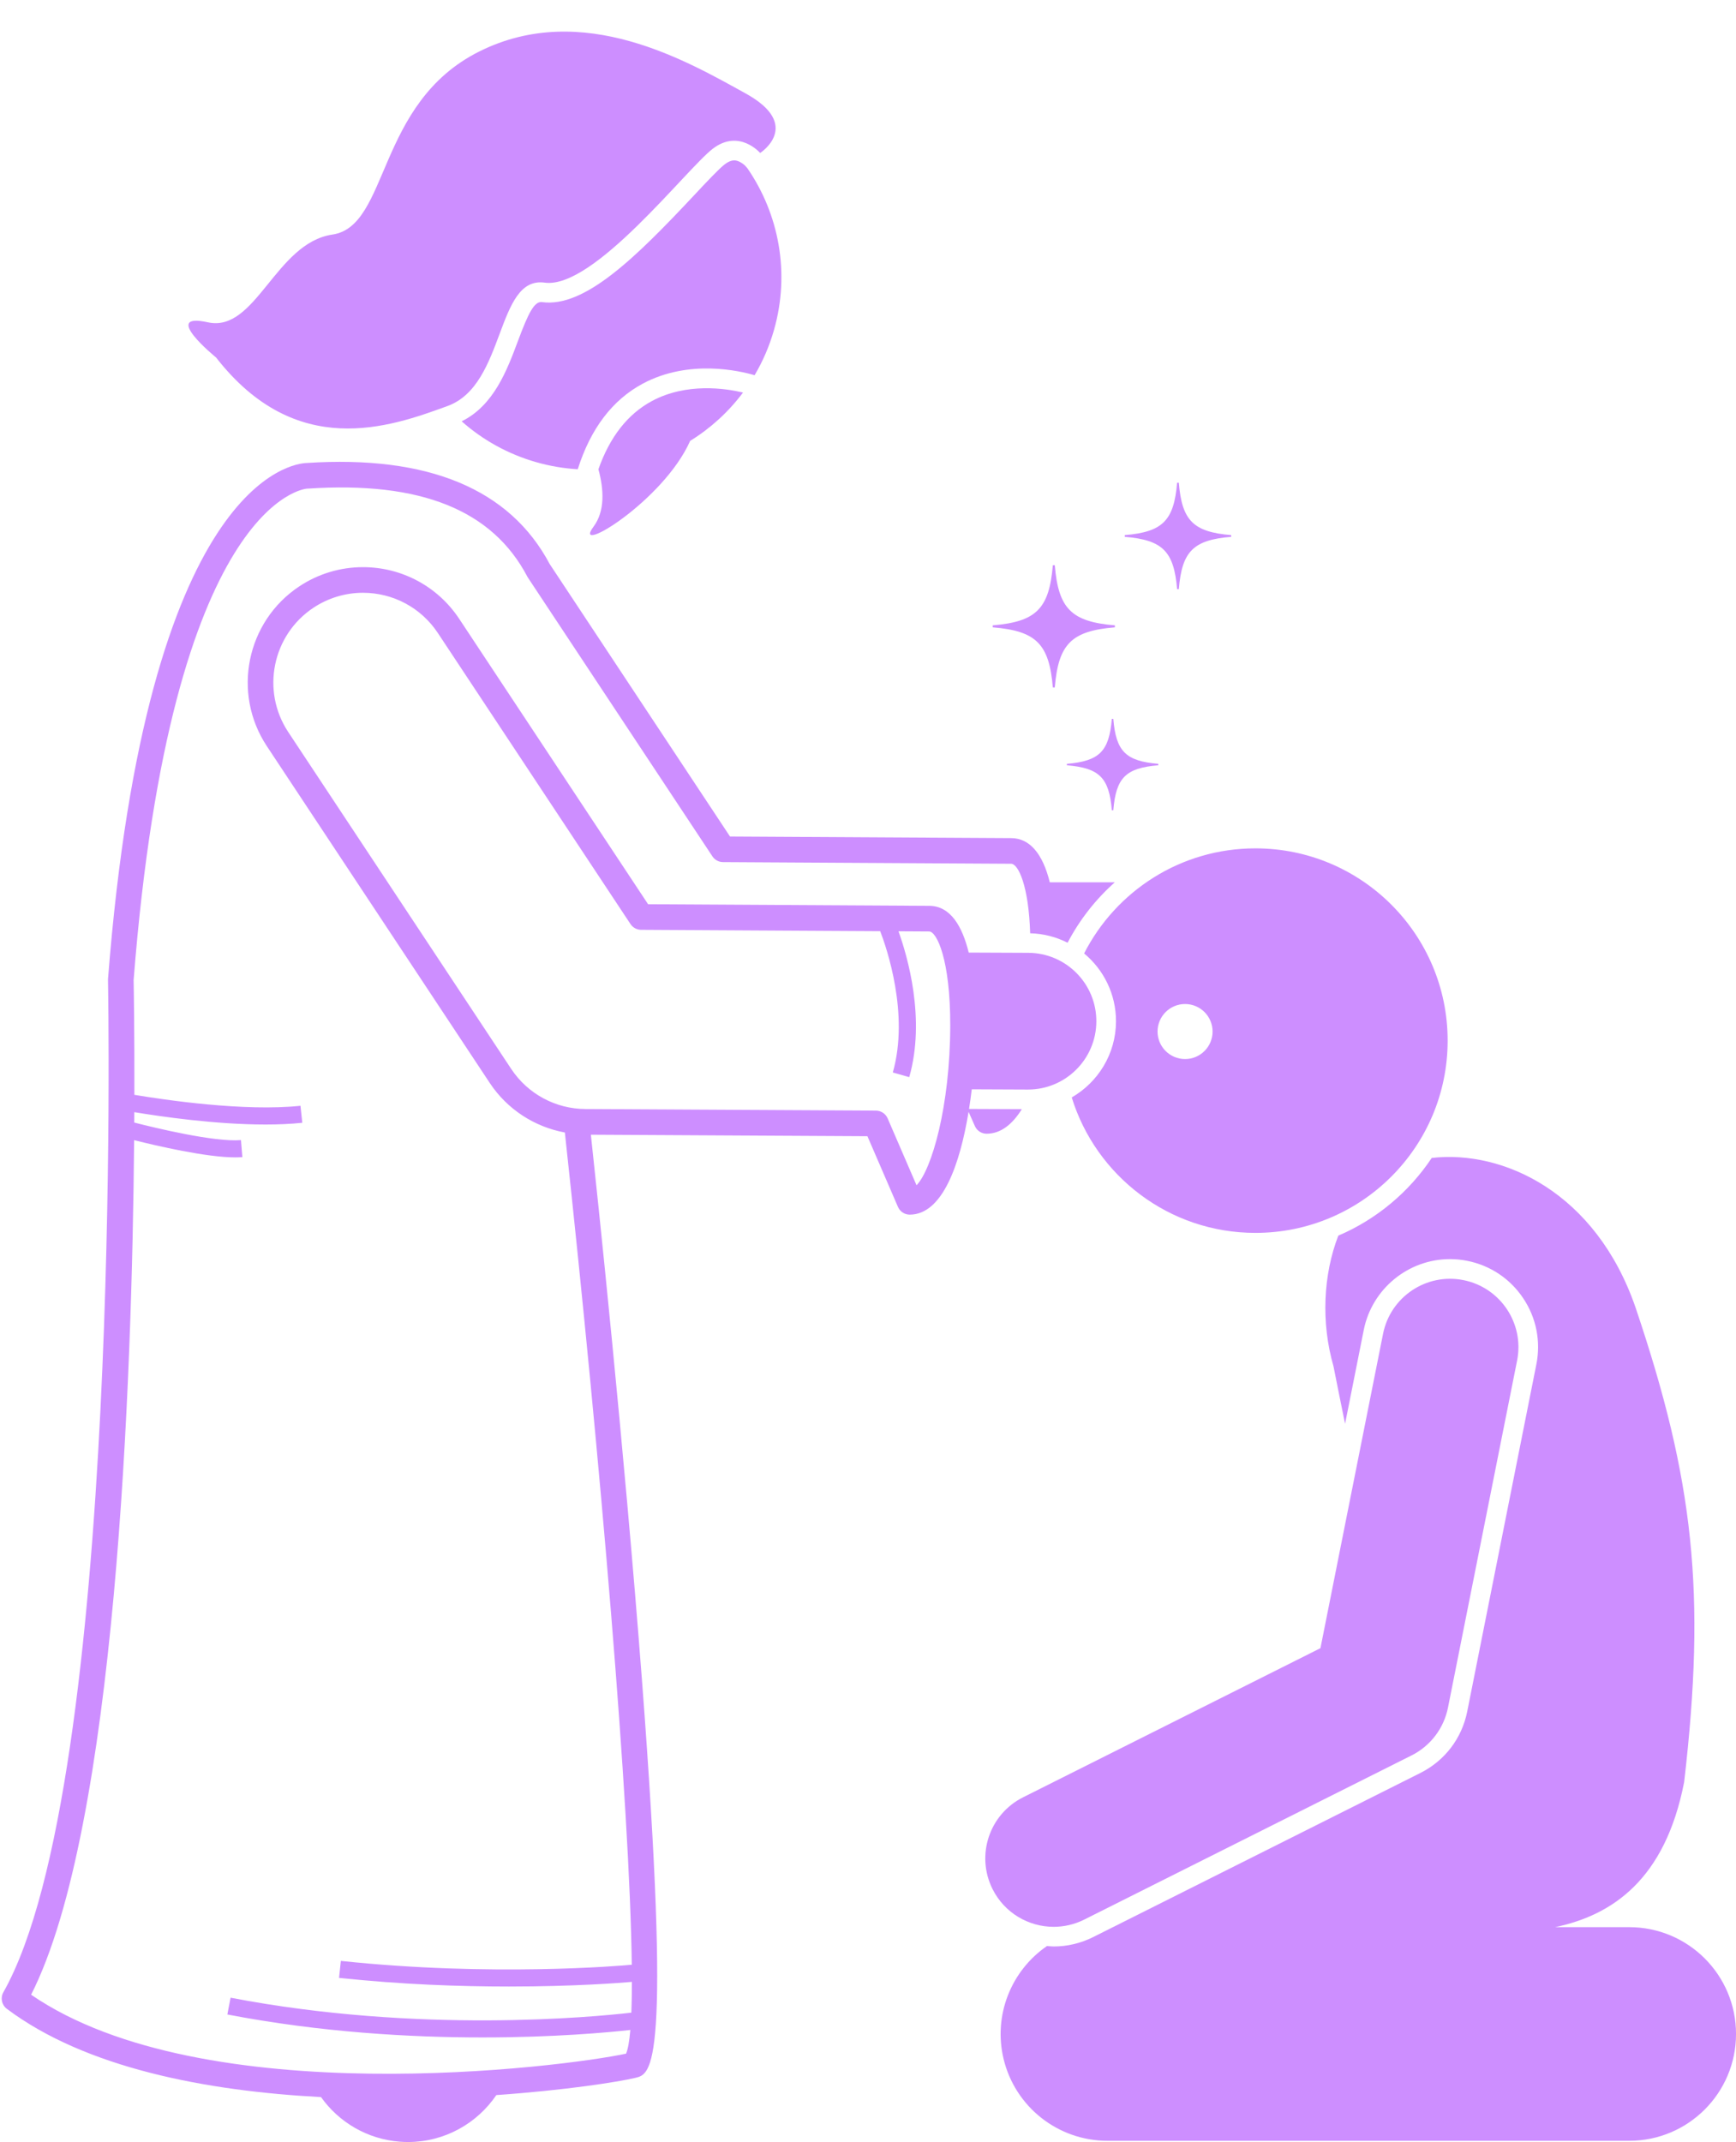 <?xml version="1.0" encoding="UTF-8" standalone="no"?><svg xmlns="http://www.w3.org/2000/svg" xmlns:xlink="http://www.w3.org/1999/xlink" fill="#cd8eff" height="250.7" preserveAspectRatio="xMidYMid meet" version="1" viewBox="-0.2 -3.7 203.2 250.7" width="203.2" zoomAndPan="magnify"><g id="change1_1"><path d="M37.374,241.712c2.079,2.92,5.389,4.93,9.242,5.222c0.321,0.024,0.64,0.036,0.956,0.036c4.249,0,8.059-2.159,10.324-5.492 c8.118-0.571,14.272-1.54,16.282-2.019c1.888-0.45,4.239-1.009,0.762-46.573c-2.09-27.388-5.292-57.45-5.978-63.797l32.37,0.177 l3.574,8.272c0.237,0.55,0.778,0.905,1.377,0.905c3.866,0,5.894-5.983,6.889-12.033l0.739,1.671 c0.24,0.543,0.778,0.894,1.372,0.894c1.666,0,3.025-1.114,4.122-2.873l-6.178-0.026c0.122-0.771,0.226-1.541,0.317-2.298 l6.549,0.028c0.012,0,0.023,0,0.035,0c4.401,0,7.98-3.56,7.999-7.966c0.019-4.418-3.548-8.015-7.966-8.034l-6.973-0.03 c-0.746-3.044-2.119-5.459-4.612-5.47l-32.917-0.188L53.551,68.72c-2.507-3.788-6.718-6.049-11.265-6.049 c-2.652,0-5.226,0.775-7.445,2.243c-6.207,4.109-7.914,12.501-3.805,18.709l26.092,39.413c2.043,3.085,5.227,5.136,8.793,5.797 c0.012,0.112,0.021,0.225,0.033,0.337c4.157,38.371,7.56,78.342,7.796,97.054c-1.266,0.117-16.367,1.426-34.053-0.449l-0.211,1.989 c7.32,0.775,14.204,1.011,19.872,1.011c7.707,0,13.159-0.436,14.405-0.545c0,1.339-0.02,2.544-0.062,3.601 c-4.379,0.506-24.87,2.486-46.912-1.75l-0.377,1.964c10.893,2.093,21.413,2.687,29.852,2.687c8.414,0,14.744-0.59,17.317-0.875 c-0.112,1.314-0.278,2.253-0.501,2.774c-7.295,1.559-49.429,6.982-69.638-6.899c9.955-19.61,11.812-71.709,12.058-100.005 c2.64,0.664,8.433,2.016,11.848,2.016c0.292,0,0.567-0.01,0.821-0.031l-0.166-1.993c-3.08,0.259-10.046-1.428-12.488-2.052 c0.003-0.413,0.005-0.816,0.007-1.216c3.048,0.507,9.491,1.447,15.36,1.447c1.492,0,2.948-0.061,4.301-0.205l-0.212-1.988 c-6.547,0.697-15.929-0.694-19.442-1.283c0.018-7.417-0.069-12.388-0.089-13.422c4.413-56.351,20.182-57.514,20.306-57.519 c0.037,0,0.081,0,0.121-0.003c13.165-0.869,21.552,2.498,25.653,10.294c0.023,0.044,0.049,0.088,0.077,0.13l21.591,32.614 c0.276,0.417,0.742,0.669,1.242,0.672l33.718,0.193c0.001,0,0.001,0,0.002,0c0.848,0.004,2.064,2.606,2.23,8.138 c1.575,0.039,3.059,0.433,4.383,1.105c1.404-2.683,3.283-5.078,5.527-7.073h-7.611c-0.831-3.363-2.363-5.16-4.514-5.17 l-32.917-0.188L64.14,62.305C59.484,53.527,49.917,49.55,35.705,50.48c-1.55,0.045-18.695,1.895-23.26,60.357 c-0.003,0.049-0.005,0.098-0.004,0.146c0.019,0.935,1.702,93.783-12.247,118.461c-0.371,0.656-0.197,1.486,0.406,1.938 C9.848,238.318,23.939,241.002,37.374,241.712z M42.286,65.671c3.537,0,6.813,1.759,8.763,4.705L73.6,104.44 c0.276,0.417,0.742,0.669,1.242,0.672l27.986,0.16c0.748,1.941,3.426,9.687,1.476,16.534l1.924,0.548 c1.945-6.83-0.217-14.175-1.258-17.07l3.593,0.021c0.867,0.004,2.48,3.245,2.463,11.036c-0.02,9.425-2.168,16.833-3.945,18.665 l-3.383-7.83c-0.236-0.547-0.773-0.902-1.369-0.905l-33.987-0.186c0,0-0.001,0-0.002,0c-3.514-0.015-6.771-1.773-8.71-4.704 L33.538,81.967c-3.196-4.828-1.869-11.356,2.958-14.551C38.223,66.275,40.225,65.671,42.286,65.671z" fill="inherit"/><path d="M86.081,15.121c-0.31-0.088-0.756-0.121-1.453,0.412c-0.679,0.519-2.113,2.05-3.632,3.671 c-6.767,7.218-12.773,13.138-17.751,12.45c-0.912-0.126-1.61,1.308-2.828,4.57c-1.262,3.382-2.816,7.533-6.58,9.38 c2.447,2.17,5.407,3.838,8.763,4.793c1.608,0.457,3.224,0.722,4.826,0.818c1.499-4.738,4.05-8.115,7.619-10.024 c5.421-2.898,11.387-1.48,13.081-0.981c0.96-1.626,1.731-3.398,2.272-5.299c1.907-6.704,0.563-13.561-3.094-18.892l-0.272-0.317 C86.942,15.605,86.543,15.253,86.081,15.121z" fill="inherit"/><path d="M76.112,43.228c-2.843,1.526-4.942,4.219-6.271,8c0.003,0,0.005,0,0.007,0c0.635,2.341,0.787,4.88-0.582,6.715 c-2.608,3.496,8.162-2.955,11.316-10.048c2.378-1.468,4.484-3.382,6.189-5.659C84.747,41.755,80.161,41.055,76.112,43.228z" fill="inherit"/><path d="M25.093,38.138c9.373,12.037,20.284,8.172,27.11,5.669c6.826-2.503,5.61-15.224,11.356-14.43 C69.305,30.17,80.14,16.072,83.23,13.707c3.09-2.365,5.546,0.496,5.546,0.496s5.048-3.25-1.713-6.975 c-6.761-3.725-19.067-10.95-31.168-4.901c-12.1,6.049-10.506,20.439-17.184,21.423c-6.678,0.984-8.961,11.508-14.581,10.269 C18.511,32.782,25.093,38.138,25.093,38.138z" fill="inherit"/><path d="M156.45,140.9c-1.764,4.551-2.039,10.168-0.568,15.273c0.415,2.117,0.88,4.387,1.359,6.752l2.188-10.986 c0.957-4.804,5.201-8.29,10.092-8.29c0.676,0,1.356,0.067,2.023,0.201c2.696,0.537,5.023,2.093,6.552,4.381 s2.073,5.034,1.536,7.732l-8.092,40.624c-0.624,3.137-2.623,5.76-5.484,7.195l-38.312,19.211c-1.429,0.716-3.023,1.094-4.611,1.094 c-0.264,0-0.521-0.035-0.782-0.054c-4.218,2.896-6.301,8.127-5.082,13.21c1.349,5.621,6.375,9.583,12.155,9.583h61.079 c6.904,0,12.5-5.597,12.5-12.5c0-6.904-5.596-12.5-12.5-12.5h-8.678c6.687-1.406,12.885-5.554,15.105-16.976 c2.586-22.215,1.123-35.346-5.682-55.52c-4.639-13.49-15.505-18.482-23.863-17.521C164.717,135.81,160.919,138.993,156.45,140.9z" fill="inherit"/><path d="M126.714,220.938l38.312-19.211c2.206-1.106,3.778-3.168,4.26-5.588l8.092-40.624c0.863-4.333-1.95-8.546-6.283-9.409 c-4.328-0.865-8.545,1.949-9.408,6.283l-7.328,36.788l-34.815,17.458c-3.949,1.98-5.546,6.788-3.565,10.737 c1.403,2.799,4.227,4.416,7.157,4.416C124.339,221.788,125.563,221.514,126.714,220.938z" fill="inherit"/><path d="M126.696,107.877c2.29,1.9,3.746,4.771,3.732,7.971c-0.016,3.793-2.104,7.103-5.181,8.878 c2.835,9.181,11.388,15.853,21.501,15.853c12.426,0,22.5-10.073,22.5-22.5c0-12.427-10.074-22.5-22.5-22.5 C137.995,95.579,130.415,100.58,126.696,107.877z M138.513,120.236c-1.778,0-3.22-1.442-3.22-3.22s1.442-3.22,3.22-3.22 s3.22,1.442,3.22,3.22S140.292,120.236,138.513,120.236z" fill="inherit"/><path d="M137.581,65.249h0.2c0.369-4.433,1.693-5.758,6.127-6.127v-0.2c-4.433-0.369-5.758-1.693-6.127-6.127h-0.2 c-0.369,4.433-1.693,5.758-6.127,6.127v0.2C135.887,59.492,137.212,60.816,137.581,65.249z" fill="inherit"/><path d="M129.941,80.424c-0.317,3.808-1.455,4.946-5.263,5.262v0.172c3.808,0.317,4.946,1.454,5.263,5.262h0.172 c0.317-3.808,1.455-4.946,5.263-5.262v-0.172c-3.808-0.317-4.946-1.454-5.263-5.262H129.941z" fill="inherit"/><path d="M123.034,76.748h0.23c0.424-5.092,1.945-6.613,7.036-7.036v-0.23c-5.092-0.423-6.613-1.945-7.036-7.036h-0.23 c-0.424,5.092-1.945,6.613-7.037,7.036v0.23C121.089,70.135,122.61,71.656,123.034,76.748z" fill="inherit"/></g></svg>